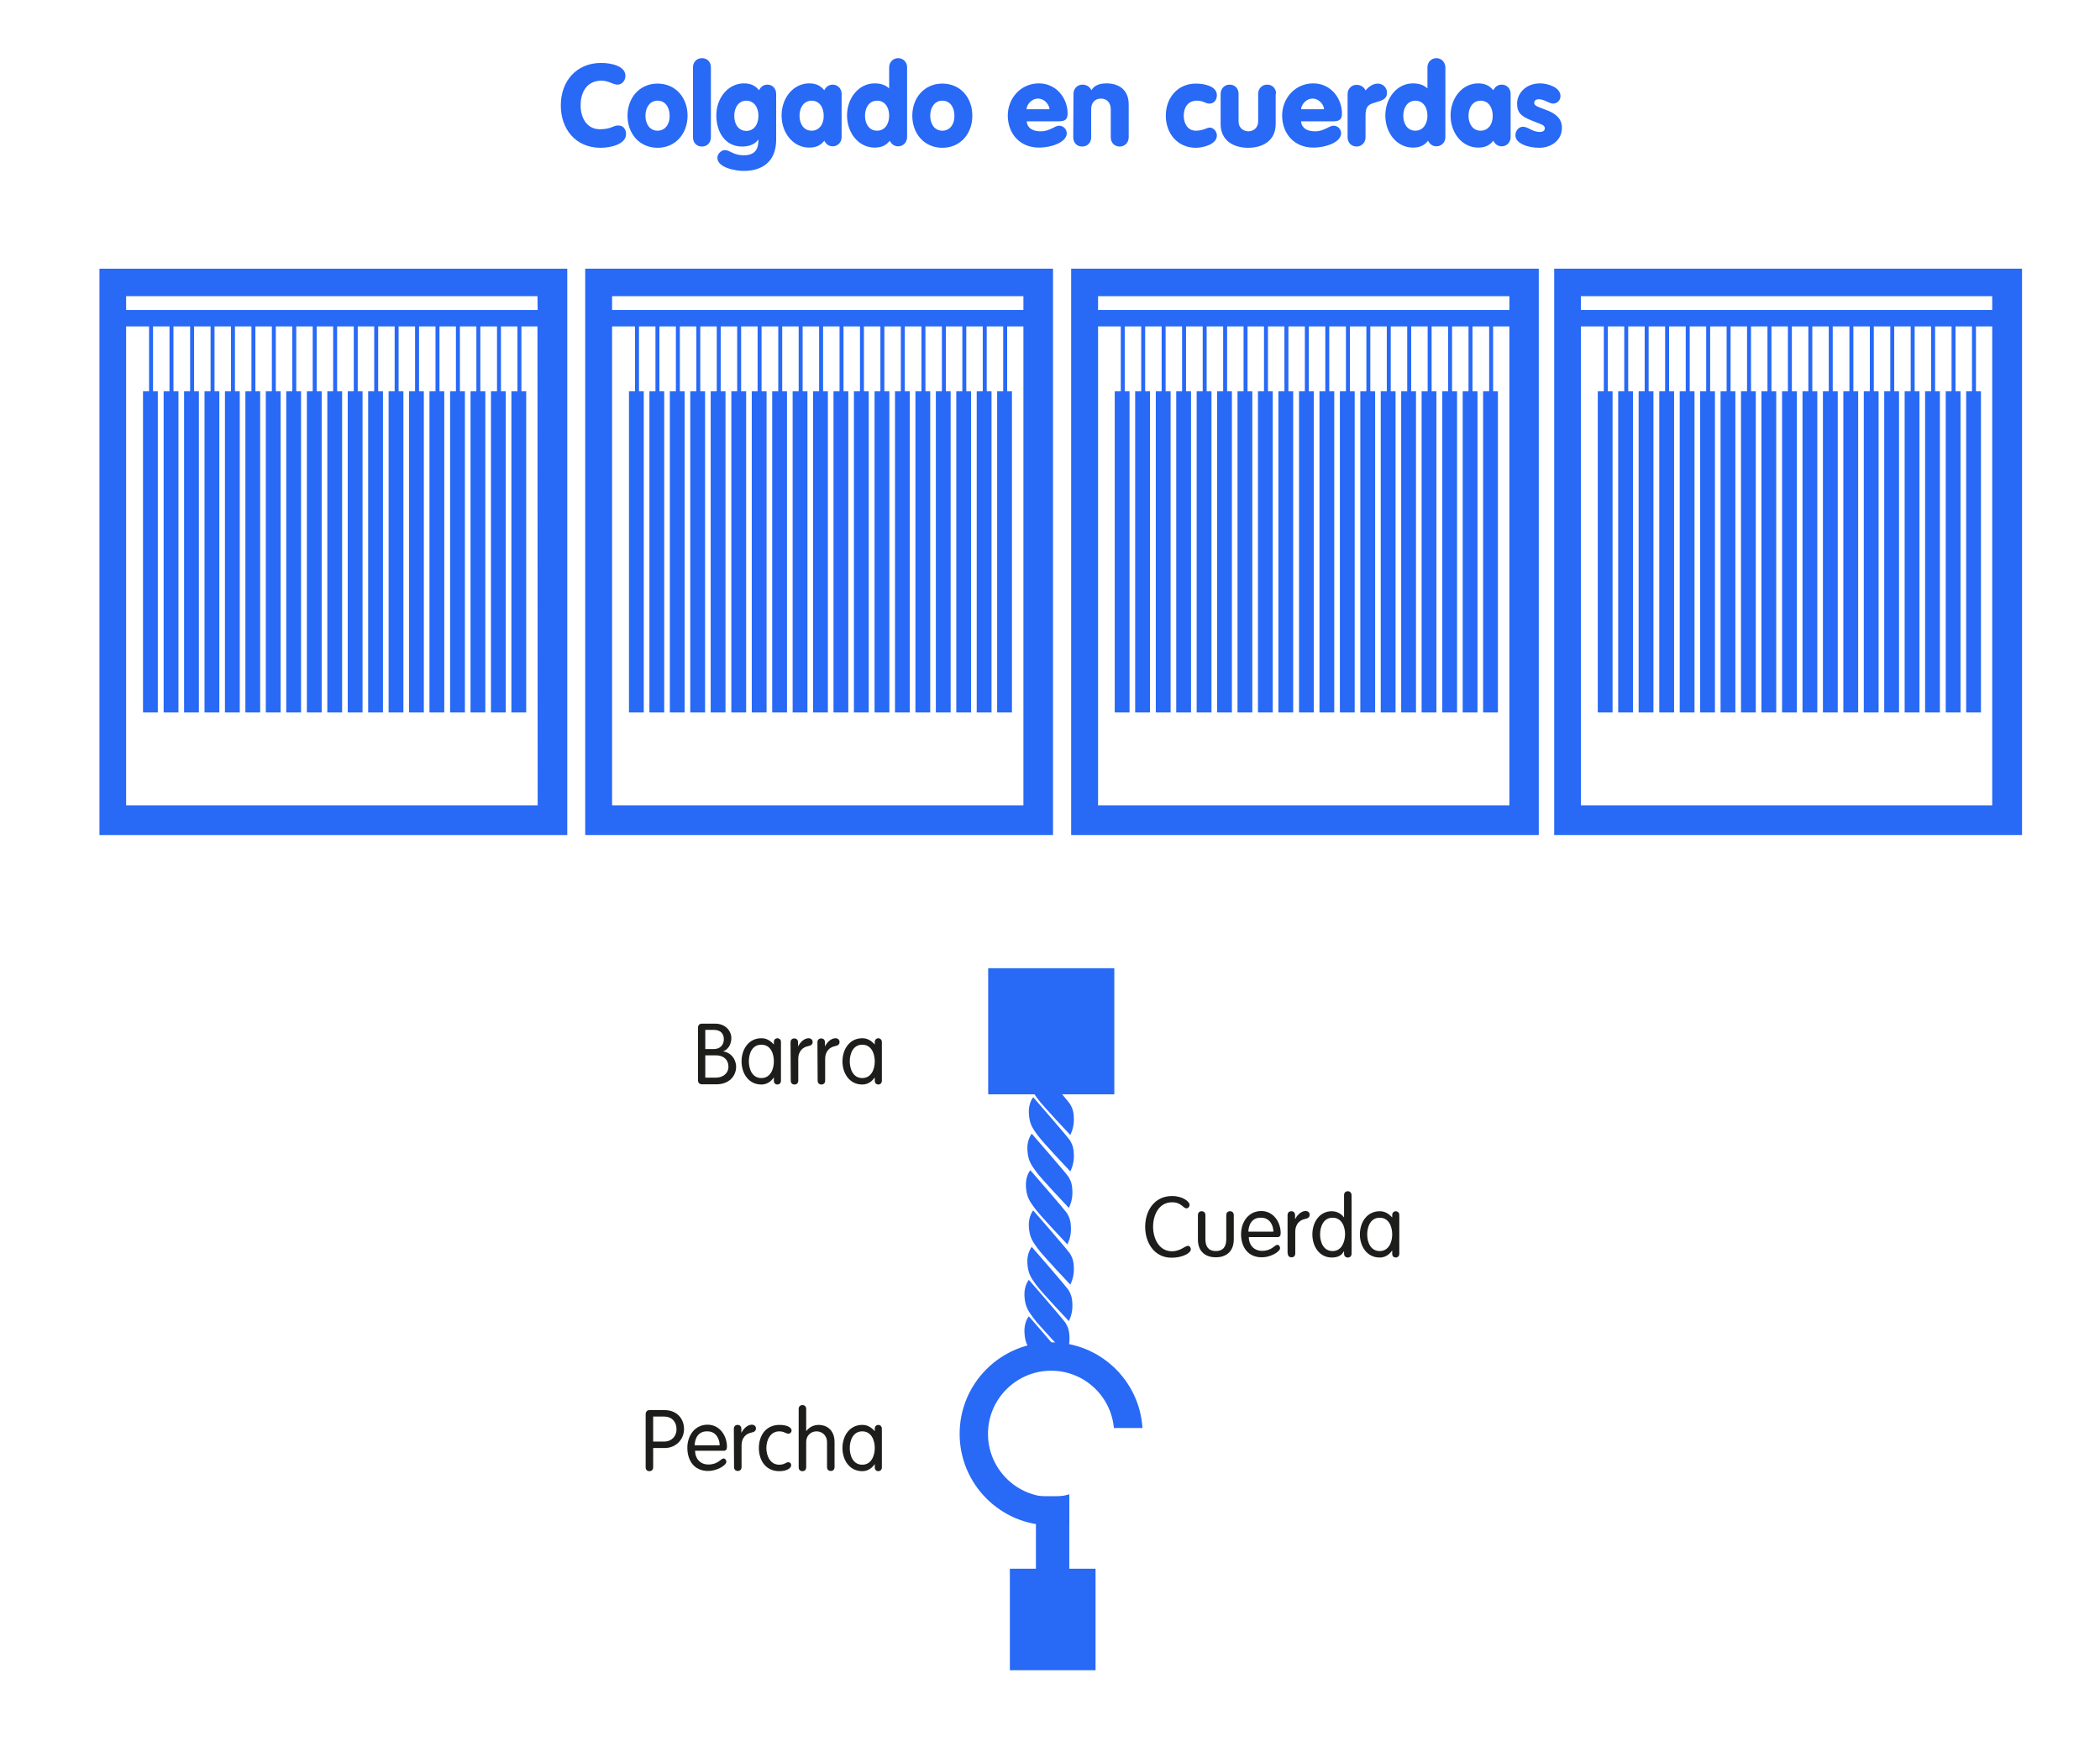 <?xml version="1.0" encoding="utf-8"?>
<!-- Generator: Adobe Illustrator 24.0.2, SVG Export Plug-In . SVG Version: 6.00 Build 0)  -->
<svg version="1.1" id="Capa_1" xmlns="http://www.w3.org/2000/svg" xmlns:xlink="http://www.w3.org/1999/xlink" x="0px" y="0px"
	 viewBox="0 0 1007.3 845.2" style="enable-background:new 0 0 1007.3 845.2;" xml:space="preserve">
<style type="text/css">
	.st0{fill:#2869F6;}
	.st1{fill:#1D1D1B;}
</style>
<g>
	<g>
		<path class="st0" d="M726.9,65c0,3.8,6,5.9,11.4,5.9c5.8,0,10.9-3.6,10.9-9.6c0-9.3-13.3-8.6-13.3-11.9c0-1.3,1.1-1.8,2.2-1.8
			c2.6,0,5.1,2.1,6.8,2.1c2,0,3.6-1.5,3.6-3.6c0-4.4-6.4-6.1-9.8-6.1c-6.8,0-11,4.8-11,9.7c0,4.6,2.3,6.2,6.7,8
			c4.8,2,6.6,2.1,6.6,3.9c0,0.9-0.7,1.7-2.4,1.7c-3.7,0-5.5-2.5-8.2-2.5C728.5,60.9,726.9,62.6,726.9,65"/>
		<path class="st0" d="M720.3,40.6c-2.1,0-3.4,1.4-4,2.7c-1.9-2.3-4.1-3.3-7.3-3.3c-7.4,0-13.2,6.8-13.2,15.4
			c0,8.6,5.7,15.4,13.2,15.4c3.2,0,5.4-0.9,7.3-3.3c0.6,1.3,1.9,2.7,4,2.7c2.5,0,4.3-2,4.3-4.4V45C724.6,42.6,722.9,40.6,720.3,40.6
			z M710.2,62.7c-3.8,0-5.8-3.3-5.8-7.2s2.1-7.2,5.8-7.2c3.8,0,5.8,3.3,5.8,7.2C716.1,59.4,714,62.7,710.2,62.7z"/>
		<path class="st0" d="M689,27.9c-2.5,0-4.3,2-4.3,4.4v10.1c-1.5-1.3-3.4-2.4-7-2.4c-7.4,0-13.2,6.8-13.2,15.4
			c0,8.6,5.7,15.4,13.2,15.4c3.2,0,5.4-0.9,7.3-3.3c0.6,1.3,1.9,2.7,4,2.7c2.5,0,4.3-2,4.3-4.4V32.2C693.2,29.9,691.5,27.9,689,27.9
			z M678.9,62.7c-3.8,0-5.8-3.3-5.8-7.2s2.1-7.2,5.8-7.2c3.8,0,5.8,3.3,5.8,7.2C684.7,59.4,682.6,62.7,678.9,62.7z"/>
		<path class="st0" d="M646.4,65.9c0,2.5,1.8,4.4,4.3,4.4s4.3-2,4.3-4.4V55.5c0-4.4,1.2-5.4,4.9-6.4c3.1-0.9,5.4-1.6,5.4-4.6
			c0-2.7-2.2-4.4-4.4-4.4c-2.4,0-4.5,1.6-5.9,3.3c-0.5-1.3-2-2.7-4.3-2.7c-2.5,0-4.3,2-4.3,4.4V65.9z"/>
		<path class="st0" d="M639.6,60.3c-2,0-4.5,2.7-8.7,2.7c-5.5,0-6.8-3-6.8-4.8h15.4c2.7,0,4.2-0.7,4.2-3.7c0-7.4-5.4-14.5-13.8-14.5
			c-8.7,0-14.9,7.2-14.9,15.4c0,8.6,5.7,15.4,14.9,15.4c6.4,0,13.4-2.7,13.4-6.9C643.2,61.8,641.6,60.3,639.6,60.3z M629.6,47.3
			c3.3,0,5.5,3.2,5.5,5.1h-11C624.1,50.5,626.3,47.3,629.6,47.3z"/>
		<path class="st0" d="M612.1,45c0-2.5-1.7-4.4-4.3-4.4c-2.5,0-4.3,2-4.3,4.4v13.3c0,3.2-2.5,4.7-4.7,4.7s-4.7-1.5-4.7-4.7V45
			c0-2.5-1.7-4.4-4.3-4.4c-2.5,0-4.3,2-4.3,4.4v14.5c0,7.9,6.1,11.4,13.2,11.4s13.2-3.5,13.2-11.4V45H612.1z"/>
		<path class="st0" d="M559.2,55.5c0,8.6,5.7,15.4,14.4,15.4c3.4,0,10.1-1.6,10.1-5.9c0-1.8-1.5-3.8-3.5-3.8c-1.3,0-3,1.5-6.6,1.5
			c-3.8,0-5.8-3.3-5.8-7.2s2-7.2,6.3-7.2c3.3,0,3.9,1.4,6.1,1.4c2,0,3.5-1.7,3.5-4c0-4.5-6.3-5.6-10.1-5.6
			C564.9,40.1,559.2,46.9,559.2,55.5"/>
		<path class="st0" d="M514.8,65.9c0,2.5,1.7,4.4,4.3,4.4s4.3-2,4.3-4.4V52.4c0-3,1.7-5.1,4.7-5.1s4.7,2.2,4.7,5.1v13.5
			c0,2.5,1.7,4.4,4.3,4.4c2.5,0,4.3-2,4.3-4.4V50.1c0-7-4.7-10.1-10.6-10.1c-3.7,0-6,1.1-7.3,3.3c-0.5-1.3-2-2.7-4.3-2.7
			c-2.5,0-4.3,2-4.3,4.4L514.8,65.9L514.8,65.9z"/>
		<path class="st0" d="M508,60.3c-2,0-4.5,2.7-8.7,2.7c-5.5,0-6.8-3-6.8-4.8h15.4c2.7,0,4.2-0.7,4.2-3.7c0-7.4-5.4-14.5-13.8-14.5
			c-8.7,0-14.9,7.2-14.9,15.4c0,8.6,5.7,15.4,14.9,15.4c6.4,0,13.4-2.7,13.4-6.9C511.6,61.8,509.9,60.3,508,60.3z M497.9,47.3
			c3.3,0,5.5,3.2,5.5,5.1h-11C492.4,50.5,494.6,47.3,497.9,47.3z"/>
		<path class="st0" d="M452,40.1c-8.6,0-14.4,6.8-14.4,15.4c0,8.6,5.7,15.4,14.4,15.4s14.4-6.8,14.4-15.4
			C466.4,46.9,460.7,40.1,452,40.1z M452,62.7c-3.8,0-5.8-3.3-5.8-7.2s2.1-7.2,5.8-7.2c3.8,0,5.8,3.3,5.8,7.2
			C457.9,59.4,455.8,62.7,452,62.7z"/>
		<path class="st0" d="M430.8,27.9c-2.5,0-4.3,2-4.3,4.4v10.1c-1.5-1.3-3.4-2.4-7-2.4c-7.4,0-13.2,6.8-13.2,15.4
			c0,8.6,5.7,15.4,13.2,15.4c3.2,0,5.4-0.9,7.3-3.3c0.6,1.3,1.9,2.7,4,2.7c2.5,0,4.3-2,4.3-4.4V32.2
			C435.1,29.9,433.3,27.9,430.8,27.9z M420.7,62.7c-3.8,0-5.8-3.3-5.8-7.2s2.1-7.2,5.8-7.2c3.8,0,5.8,3.3,5.8,7.2
			C426.5,59.4,424.5,62.7,420.7,62.7z"/>
		<path class="st0" d="M399.4,40.6c-2.1,0-3.4,1.4-4,2.7c-1.9-2.3-4.1-3.3-7.3-3.3c-7.4,0-13.2,6.8-13.2,15.4
			c0,8.6,5.7,15.4,13.2,15.4c3.2,0,5.4-0.9,7.3-3.3c0.6,1.3,1.9,2.7,4,2.7c2.5,0,4.3-2,4.3-4.4V45C403.7,42.6,401.9,40.6,399.4,40.6
			z M389.3,62.7c-3.8,0-5.8-3.3-5.8-7.2s2.1-7.2,5.8-7.2c3.8,0,5.8,3.3,5.8,7.2C395.2,59.4,393.1,62.7,389.3,62.7z"/>
		<path class="st0" d="M368.1,40.6c-2.1,0-3.4,1.4-4,2.7c-1.9-2.3-4.1-3.3-7.3-3.3c-7.4,0-13.2,6.8-13.2,15.4
			c0,7.7,4.1,14.9,12.3,14.9c2.8,0,5.9-0.7,7.8-3.3h0.1c0,4.8-1.8,7.5-7.1,7.5c-5,0-6.6-2.5-9-2.5c-1.7,0-3.6,1.8-3.6,3.7
			c0,4.6,8.3,6.3,12.7,6.3c8.4,0,15.5-4.1,15.5-15V45C372.3,42.6,370.6,40.6,368.1,40.6z M358,62.8c-3.8,0-5.8-3.2-5.8-7.3
			c0-3.9,2.1-7.2,5.8-7.2s5.8,3.3,5.8,7.2C363.8,59.6,361.7,62.8,358,62.8z"/>
		<path class="st0" d="M332.4,65.9c0,2.5,1.7,4.4,4.3,4.4s4.3-2,4.3-4.4V32.3c0-2.5-1.7-4.4-4.3-4.4s-4.3,2-4.3,4.4V65.9z"/>
		<path class="st0" d="M315.4,40.1c-8.6,0-14.4,6.8-14.4,15.4c0,8.6,5.7,15.4,14.4,15.4c8.6,0,14.4-6.8,14.4-15.4
			C329.8,46.9,324.1,40.1,315.4,40.1z M315.4,62.7c-3.8,0-5.8-3.3-5.8-7.2s2.1-7.2,5.8-7.2c3.8,0,5.8,3.3,5.8,7.2
			C321.3,59.4,319.2,62.7,315.4,62.7z"/>
		<path class="st0" d="M269,50.6c0,11.1,6.9,20.3,19.1,20.3c4.9,0,12.2-1.7,12.2-6.6c0-1.1-0.4-4.1-3.9-4.1c-2.3,0-3.2,1.8-8.7,1.8
			c-6.1,0-9.2-5.3-9.2-11.5c0-6,2.8-11.8,10-11.8c3.4,0,5.6,1.9,7.7,1.9c2.3,0,3.8-2.1,3.8-4.2c0-4.6-6.4-6.2-11.7-6.2
			C276.6,30.2,269,38.8,269,50.6"/>
	</g>
	<path class="st0" d="M548,685.1c-1.4-22.9-20.5-41.1-43.8-41.1c-24.2,0-43.9,19.7-43.9,43.9s19.7,43.9,43.9,43.9
		c3,0,5.9-0.3,8.7-0.9v-14c-2.8,0.8-5.7,1.3-8.7,1.3c-16.7,0-30.3-13.6-30.3-30.3s13.6-30.3,30.3-30.3c15.8,0,28.7,12.1,30.1,27.5
		L548,685.1L548,685.1z"/>
	<rect x="474" y="464.5" class="st0" width="60.5" height="60.5"/>
	<rect x="484.4" y="752.6" class="st0" width="41.1" height="48.7"/>
	<rect x="496.9" y="717.8" class="st0" width="16" height="37.6"/>
	<path class="st0" d="M495.6,526.4c0,0-2.4,2.8-2.1,7.8c0.3,5,1.7,7,4.2,10.4c2.5,3.5,15.7,17.4,15.7,17.4s1.7-3.2,1.7-7.1
		c0-3.9-0.6-5.6-1.8-7.7C512,545.2,495.6,526.4,495.6,526.4"/>
	<path class="st0" d="M495.6,508.9c0,0-2.4,2.8-2.1,7.8c0.3,5,1.7,7,4.2,10.4c2.5,3.5,15.7,17.4,15.7,17.4s1.7-3.2,1.7-7.1
		c0-3.9-0.6-5.6-1.8-7.7C512,527.7,495.6,508.9,495.6,508.9"/>
	<path class="st0" d="M495.6,580.7c0,0-2.4,2.8-2.1,7.8c0.3,5,1.7,7,4.2,10.4c2.5,3.5,15.7,17.4,15.7,17.4s1.7-3.2,1.7-7.1
		c0-3.9-0.6-5.6-1.8-7.7C512,599.5,495.6,580.7,495.6,580.7"/>
	<path class="st0" d="M494.9,543.9c0,0-2.4,2.8-2.1,7.8c0.3,5,1.7,7,4.2,10.4c2.5,3.5,15.7,17.4,15.7,17.4s1.7-3.2,1.7-7.1
		c0-3.9-0.6-5.6-1.8-7.7C511.3,562.7,494.9,543.9,494.9,543.9"/>
	<path class="st0" d="M494.9,598.2c0,0-2.4,2.8-2.1,7.8c0.3,5,1.7,7,4.2,10.4c2.5,3.5,15.7,17.4,15.7,17.4s1.7-3.2,1.7-7.1
		c0-3.9-0.6-5.6-1.8-7.7C511.3,617,494.9,598.2,494.9,598.2"/>
	<path class="st0" d="M494.2,561.4c0,0-2.4,2.8-2.1,7.8c0.3,5,1.7,7,4.2,10.4c2.5,3.5,15.7,17.4,15.7,17.4s1.7-3.2,1.7-7.1
		c0-3.9-0.6-5.6-1.8-7.7C510.6,580.2,494.2,561.4,494.2,561.4"/>
	<path class="st0" d="M493.5,614c0,0-2.4,2.8-2.1,7.8c0.3,5,1.7,7,4.2,10.4c2.5,3.5,15.7,17.4,15.7,17.4s1.7-3.2,1.7-7.1
		c0-3.9-0.6-5.6-1.8-7.7C509.9,632.8,493.5,614,493.5,614"/>
	<path class="st0" d="M509,649.6c-4.8-5.8-15.5-18.1-15.5-18.1s-2.4,2.8-2.1,7.8c0.3,5,1.6,6.9,4.1,10.3H509z"/>
	<path class="st1" d="M421.3,498.1c-0.7,0-1.7,0.5-1.7,1.8v1.1h-0.1c-1.7-1.8-3.4-2.9-5.9-2.9c-6.1,0-9.5,5.3-9.5,11.1
		c0,5.8,3.4,11.1,9.5,11.1c2.3,0,4.4-1.1,5.9-3.3h0.1v1.5c0,1.3,0.9,1.8,1.7,1.8c0.7,0,1.7-0.5,1.7-1.8v-18.7
		C422.9,498.6,422,498.1,421.3,498.1z M413.6,517.2c-4.4,0-6-4.3-6-8c0-3.7,1.6-8,6-8s6,4.3,6,8C419.6,512.9,418,517.2,413.6,517.2z
		"/>
	<path class="st1" d="M392.2,518.4c0,1.2,0.7,1.9,1.8,1.9s1.8-0.7,1.8-1.9v-10.3c0-4.2,2.6-5.8,4.7-6.2c1.5-0.3,2.2-0.9,2.2-2
		c0-1-0.7-1.8-2-1.8c-2.1,0-4.1,2.1-4.9,3.8h-0.1v-1.8c0-1.2-0.7-1.9-1.8-1.9s-1.8,0.7-1.8,1.9L392.2,518.4L392.2,518.4z"/>
	<path class="st1" d="M379.3,518.4c0,1.2,0.7,1.9,1.8,1.9s1.8-0.7,1.8-1.9v-10.3c0-4.2,2.6-5.8,4.7-6.2c1.5-0.3,2.2-0.9,2.2-2
		c0-1-0.7-1.8-2-1.8c-2.1,0-4.1,2.1-4.9,3.8h-0.1v-1.8c0-1.2-0.7-1.9-1.8-1.9s-1.8,0.7-1.8,1.9L379.3,518.4L379.3,518.4z"/>
	<path class="st1" d="M372.9,498.1c-0.7,0-1.7,0.5-1.7,1.8v1.1h-0.1c-1.7-1.8-3.4-2.9-5.9-2.9c-6.1,0-9.5,5.3-9.5,11.1
		c0,5.8,3.4,11.1,9.5,11.1c2.3,0,4.4-1.1,5.9-3.3h0.1v1.5c0,1.3,0.9,1.8,1.7,1.8c0.7,0,1.7-0.5,1.7-1.8v-18.7
		C374.6,498.6,373.6,498.1,372.9,498.1z M365.2,517.2c-4.4,0-6-4.3-6-8c0-3.7,1.5-8,6-8s6,4.3,6,8
		C371.2,512.9,369.6,517.2,365.2,517.2z"/>
	<path class="st1" d="M346.8,504.4L346.8,504.4c2.4-0.8,4-3.3,4-6.4c0-3.3-2.7-6.9-7.8-6.9h-6.3c-1.3,0-1.9,0.9-1.9,2v25.1
		c0,1.1,0.6,2,1.9,2h6.9c6.1,0,9.5-3.9,9.5-8.5C353,507.8,350.3,504.8,346.8,504.4z M338.3,494.1h4.2c3.2,0,4.7,1.9,4.7,4.5
		c0,2.7-1.8,4.7-4.8,4.7h-4.1L338.3,494.1L338.3,494.1z M343.4,517h-5.1v-10.7h5.2c3.8,0,5.9,2.4,5.9,5.3
		C349.5,514.8,346.9,517,343.4,517z"/>
	<path class="st1" d="M421.3,683.6c-0.7,0-1.7,0.5-1.7,1.8v1.1h-0.1c-1.7-1.8-3.4-2.9-5.9-2.9c-6.1,0-9.5,5.3-9.5,11.1
		s3.4,11.1,9.5,11.1c2.3,0,4.4-1.1,5.9-3.3h0.1v1.5c0,1.3,0.9,1.8,1.7,1.8c0.7,0,1.7-0.5,1.7-1.8v-18.7
		C422.9,684.1,422,683.6,421.3,683.6z M413.6,702.7c-4.4,0-6-4.3-6-8s1.6-8,6-8s6,4.3,6,8C419.6,698.3,418,702.7,413.6,702.7z"/>
	<path class="st1" d="M396.7,703.8c0,1.2,0.7,1.9,1.8,1.9s1.8-0.7,1.8-1.9v-12c0-6.1-4.2-8.2-7.5-8.2c-2.2,0-4.4,0.8-6,2.9l-0.1-0.1
		V676c0-1.2-0.7-1.9-1.8-1.9s-1.8,0.7-1.8,1.9v27.9c0,1.2,0.7,1.9,1.8,1.9s1.8-0.7,1.8-1.9V692c0-3.8,2.7-5.3,5-5.3s5,1.6,5,5.3
		V703.8z"/>
	<path class="st1" d="M364,694.7c0,5.8,3.2,11.1,9.8,11.1c3.7,0,5.7-1.5,5.7-2.8c0-1-0.6-1.5-1.4-1.5c-1.1,0-1.8,1.2-4.3,1.2
		c-4.4,0-6.2-4.3-6.2-8s1.8-8,6.2-8c2.4,0,3,1.1,4.4,1.1c0.9,0,1.5-0.8,1.5-1.5c0-1.5-2.2-2.7-5.8-2.7
		C367.2,683.6,364,688.9,364,694.7"/>
	<path class="st1" d="M352.1,703.8c0,1.2,0.7,1.9,1.8,1.9s1.8-0.7,1.8-1.9v-10.3c0-4.2,2.6-5.8,4.7-6.2c1.5-0.3,2.2-0.9,2.2-2
		c0-1-0.7-1.8-2-1.8c-2.1,0-4.1,2.1-4.9,3.8h-0.1v-1.8c0-1.2-0.7-1.9-1.8-1.9s-1.8,0.7-1.8,1.9L352.1,703.8L352.1,703.8z"/>
	<path class="st1" d="M348.7,694.1c0-5.2-3.4-10.6-9.3-10.6c-6.1,0-9.7,5.2-9.7,11.1c0,5.8,3,11.1,10,11.1c4.2,0,8.7-2.7,8.7-4.4
		c0-1-0.7-1.6-1.3-1.6c-1.3,0-2.6,2.9-7.3,2.9c-4,0-6.4-2.9-6.4-6.6h13.5C348.2,696.1,348.7,695.4,348.7,694.1z M333.2,693.4
		c0.1-3.3,1.7-6.9,6.2-6.7c4,0,5.8,3.6,5.8,6.7H333.2z"/>
	<path class="st1" d="M318.7,676.5h-7.1c-1.3,0-1.9,0.9-1.9,2v25.4c0,1.2,0.7,1.9,1.8,1.9s1.8-0.7,1.8-1.9v-9.2h5.5
		c5.3,0,9.3-4,9.3-9.1S324.6,676.5,318.7,676.5z M318.6,691.6h-5.3v-12h5.1c4.5,0,6.1,3.2,6.1,6
		C324.6,688.9,322.2,691.6,318.6,691.6z"/>
	<path class="st1" d="M669.5,581.1c-0.7,0-1.7,0.5-1.7,1.8v1.1h-0.1c-1.7-1.8-3.4-2.9-5.9-2.9c-6.1,0-9.5,5.3-9.5,11.1
		s3.4,11.1,9.5,11.1c2.3,0,4.4-1.1,5.9-3.3h0.1v1.5c0,1.3,0.9,1.8,1.7,1.8c0.7,0,1.7-0.5,1.7-1.8v-18.7
		C671.2,581.6,670.2,581.1,669.5,581.1z M661.8,600.2c-4.4,0-6-4.3-6-8s1.6-8,6-8s6,4.3,6,8C667.8,595.8,666.2,600.2,661.8,600.2z"
		/>
	<path class="st1" d="M646.5,571.5c-1.1,0-1.8,0.7-1.8,1.9V584h-0.1c-0.9-1.3-2.9-2.9-5.8-2.9c-5.9,0-9.3,5.3-9.3,11.1
		s3.4,11.1,9.3,11.1c2.9,0,4.8-1,5.8-3h0.1v1.1c0,1.2,0.7,1.9,1.8,1.9s1.8-0.7,1.8-1.9v-27.9C648.3,572.3,647.6,571.5,646.5,571.5z
		 M639.2,600.2c-4.4,0-6-4.3-6-8s1.6-8,6-8s6,4.3,6,8C645.1,595.8,643.6,600.2,639.2,600.2z"/>
	<path class="st1" d="M617.7,601.3c0,1.2,0.7,1.9,1.8,1.9c1.1,0,1.8-0.7,1.8-1.9V591c0-4.2,2.6-5.8,4.7-6.2c1.5-0.3,2.2-0.9,2.2-2
		s-0.7-1.8-2-1.8c-2.1,0-4.1,2.1-4.9,3.8h-0.1V583c0-1.2-0.7-1.9-1.8-1.9c-1.1,0-1.8,0.7-1.8,1.9v18.3H617.7z"/>
	<path class="st1" d="M614.3,591.6c0-5.2-3.4-10.6-9.3-10.6c-6.1,0-9.7,5.2-9.7,11.1c0,5.8,3,11.1,10,11.1c4.2,0,8.7-2.7,8.7-4.4
		c0-1-0.7-1.6-1.3-1.6c-1.3,0-2.6,2.9-7.3,2.9c-4,0-6.4-2.9-6.4-6.6h13.5C613.8,593.6,614.3,592.9,614.3,591.6z M598.8,590.9
		c0.1-3.3,1.7-6.9,6.2-6.7c4,0,5.8,3.6,5.8,6.7H598.8z"/>
	<path class="st1" d="M574.6,594.6c0,6.4,4.2,8.6,8.6,8.6s8.6-2.3,8.6-8.6V583c0-1.2-0.7-1.9-1.8-1.9c-1.1,0-1.8,0.7-1.8,1.9v11.5
		c0,3.7-1.6,5.7-5,5.7s-5-2-5-5.7V583c0-1.2-0.7-1.9-1.8-1.9c-1.1,0-1.8,0.7-1.8,1.9L574.6,594.6L574.6,594.6z"/>
	<path class="st1" d="M553.1,588.5c0-5.5,2.7-11.7,9.1-11.7c4.5,0,5.3,2.9,6.9,2.9c0.9,0,1.5-0.8,1.5-1.7c0-1.5-3.3-4.2-8.4-4.2
		c-8.6,0-12.9,7.2-12.9,14.8c0,7.5,4.3,14.8,12.7,14.8c5.1,0,9.2-2.2,9.2-4c0-1-0.6-1.7-1.4-1.7c-1.5,0-3.4,2.6-7.8,2.6
		C555.8,600.2,553.1,594,553.1,588.5"/>
	<g>
		<path class="st0" d="M513.8,128.9v271.7h224.3V128.9H513.8z M724,386.4H526.7V156.6H724V386.4z M724,148.7H526.7v-6.6H724V148.7z"
			/>
		<rect x="534.7" y="187.7" class="st0" width="7.1" height="154.1"/>
		<rect x="537.6" y="153.9" class="st0" width="1.9" height="37.8"/>
		<rect x="544.5" y="187.7" class="st0" width="7.1" height="154.1"/>
		<rect x="547.4" y="153.9" class="st0" width="1.9" height="37.8"/>
		<rect x="554.4" y="187.7" class="st0" width="7.1" height="154.1"/>
		<rect x="557.2" y="153.9" class="st0" width="1.9" height="37.8"/>
		<rect x="564.2" y="187.7" class="st0" width="7.1" height="154.1"/>
		<rect x="567" y="153.9" class="st0" width="1.9" height="37.8"/>
		<rect x="574" y="187.7" class="st0" width="7.1" height="154.1"/>
		<rect x="576.9" y="153.9" class="st0" width="1.9" height="37.8"/>
		<rect x="583.8" y="187.7" class="st0" width="7.1" height="154.1"/>
		<rect x="586.7" y="153.9" class="st0" width="1.9" height="37.8"/>
		<rect x="593.6" y="187.7" class="st0" width="7.1" height="154.1"/>
		<rect x="596.5" y="153.9" class="st0" width="1.9" height="37.8"/>
		<rect x="603.4" y="187.7" class="st0" width="7.1" height="154.1"/>
		<rect x="606.3" y="153.9" class="st0" width="1.9" height="37.8"/>
		<rect x="613.2" y="187.7" class="st0" width="7.1" height="154.1"/>
		<rect x="616.1" y="153.9" class="st0" width="1.9" height="37.8"/>
		<rect x="623.1" y="187.7" class="st0" width="7.1" height="154.1"/>
		<rect x="625.9" y="153.9" class="st0" width="1.9" height="37.8"/>
		<rect x="632.9" y="187.7" class="st0" width="7.1" height="154.1"/>
		<rect x="635.7" y="153.9" class="st0" width="1.9" height="37.8"/>
		<rect x="642.7" y="187.7" class="st0" width="7.1" height="154.1"/>
		<rect x="645.6" y="153.9" class="st0" width="1.9" height="37.8"/>
		<rect x="652.5" y="187.7" class="st0" width="7.1" height="154.1"/>
		<rect x="655.4" y="153.9" class="st0" width="1.9" height="37.8"/>
		<rect x="662.3" y="187.7" class="st0" width="7.1" height="154.1"/>
		<rect x="665.2" y="153.9" class="st0" width="1.9" height="37.8"/>
		<rect x="672.1" y="187.7" class="st0" width="7.1" height="154.1"/>
		<rect x="675" y="153.9" class="st0" width="1.9" height="37.8"/>
		<rect x="681.9" y="187.7" class="st0" width="7.1" height="154.1"/>
		<rect x="684.8" y="153.9" class="st0" width="1.9" height="37.8"/>
		<rect x="691.8" y="187.7" class="st0" width="7.1" height="154.1"/>
		<rect x="694.6" y="153.9" class="st0" width="1.9" height="37.8"/>
		<rect x="701.6" y="187.7" class="st0" width="7.1" height="154.1"/>
		<rect x="704.4" y="153.9" class="st0" width="1.9" height="37.8"/>
		<rect x="711.4" y="187.7" class="st0" width="7.1" height="154.1"/>
		<rect x="714.3" y="153.9" class="st0" width="1.9" height="37.8"/>
		<path class="st0" d="M745.5,128.9v271.7h224.4V128.9H745.5z M955.6,386.4H758.3V156.6h197.3V386.4z M955.6,148.7H758.3v-6.6h197.3
			V148.7z"/>
		<rect x="766.4" y="187.7" class="st0" width="7.1" height="154.1"/>
		<rect x="769.3" y="153.9" class="st0" width="1.9" height="37.8"/>
		<rect x="776.2" y="187.7" class="st0" width="7.1" height="154.1"/>
		<rect x="779.1" y="153.9" class="st0" width="1.9" height="37.8"/>
		<rect x="786" y="187.7" class="st0" width="7.1" height="154.1"/>
		<rect x="788.9" y="153.9" class="st0" width="1.9" height="37.8"/>
		<rect x="795.9" y="187.7" class="st0" width="7.1" height="154.1"/>
		<rect x="798.7" y="153.9" class="st0" width="1.9" height="37.8"/>
		<rect x="805.7" y="187.7" class="st0" width="7.1" height="154.1"/>
		<rect x="808.6" y="153.9" class="st0" width="1.9" height="37.8"/>
		<rect x="815.5" y="187.7" class="st0" width="7.1" height="154.1"/>
		<rect x="818.4" y="153.9" class="st0" width="1.9" height="37.8"/>
		<rect x="825.3" y="187.7" class="st0" width="7.1" height="154.1"/>
		<rect x="828.2" y="153.9" class="st0" width="1.9" height="37.8"/>
		<rect x="835.1" y="187.7" class="st0" width="7.1" height="154.1"/>
		<rect x="838" y="153.9" class="st0" width="1.9" height="37.8"/>
		<rect x="844.9" y="187.7" class="st0" width="7.1" height="154.1"/>
		<rect x="847.8" y="153.9" class="st0" width="1.9" height="37.8"/>
		<rect x="854.8" y="187.7" class="st0" width="7.1" height="154.1"/>
		<rect x="857.6" y="153.9" class="st0" width="1.9" height="37.8"/>
		<rect x="864.6" y="187.7" class="st0" width="7.1" height="154.1"/>
		<rect x="867.4" y="153.9" class="st0" width="1.9" height="37.8"/>
		<rect x="874.4" y="187.7" class="st0" width="7.1" height="154.1"/>
		<rect x="877.2" y="153.9" class="st0" width="1.9" height="37.8"/>
		<rect x="884.2" y="187.7" class="st0" width="7.1" height="154.1"/>
		<rect x="887.1" y="153.9" class="st0" width="1.9" height="37.8"/>
		<rect x="894" y="187.7" class="st0" width="7.1" height="154.1"/>
		<rect x="896.9" y="153.9" class="st0" width="1.9" height="37.8"/>
		<rect x="903.8" y="187.7" class="st0" width="7.1" height="154.1"/>
		<rect x="906.7" y="153.9" class="st0" width="1.9" height="37.8"/>
		<rect x="913.6" y="187.7" class="st0" width="7.1" height="154.1"/>
		<rect x="916.5" y="153.9" class="st0" width="1.9" height="37.8"/>
		<rect x="923.4" y="187.7" class="st0" width="7.1" height="154.1"/>
		<rect x="926.3" y="153.9" class="st0" width="1.9" height="37.8"/>
		<rect x="933.3" y="187.7" class="st0" width="7.1" height="154.1"/>
		<rect x="936.1" y="153.9" class="st0" width="1.9" height="37.8"/>
		<rect x="943.1" y="187.7" class="st0" width="7.1" height="154.1"/>
		<rect x="945.9" y="153.9" class="st0" width="1.9" height="37.8"/>
		<path class="st0" d="M280.7,128.9v271.7h224.4V128.9H280.7z M490.9,386.4H293.6V156.6h197.3V386.4z M490.9,148.7H293.6v-6.6h197.3
			V148.7z"/>
		<rect x="301.7" y="187.7" class="st0" width="7.1" height="154.1"/>
		<rect x="304.6" y="153.9" class="st0" width="1.9" height="37.8"/>
		<rect x="311.5" y="187.7" class="st0" width="7.1" height="154.1"/>
		<rect x="314.4" y="153.9" class="st0" width="1.9" height="37.8"/>
		<rect x="321.3" y="187.7" class="st0" width="7.1" height="154.1"/>
		<rect x="324.2" y="153.9" class="st0" width="1.9" height="37.8"/>
		<rect x="331.1" y="187.7" class="st0" width="7.1" height="154.1"/>
		<rect x="334" y="153.9" class="st0" width="1.9" height="37.8"/>
		<rect x="340.9" y="187.7" class="st0" width="7.1" height="154.1"/>
		<rect x="343.8" y="153.9" class="st0" width="1.9" height="37.8"/>
		<rect x="350.8" y="187.7" class="st0" width="7.1" height="154.1"/>
		<rect x="353.6" y="153.9" class="st0" width="1.9" height="37.8"/>
		<rect x="360.6" y="187.7" class="st0" width="7.1" height="154.1"/>
		<rect x="363.4" y="153.9" class="st0" width="1.9" height="37.8"/>
		<rect x="370.4" y="187.7" class="st0" width="7.1" height="154.1"/>
		<rect x="373.3" y="153.9" class="st0" width="1.9" height="37.8"/>
		<rect x="380.2" y="187.7" class="st0" width="7.1" height="154.1"/>
		<rect x="383.1" y="153.9" class="st0" width="1.9" height="37.8"/>
		<rect x="390" y="187.7" class="st0" width="7.1" height="154.1"/>
		<rect x="392.9" y="153.9" class="st0" width="1.9" height="37.8"/>
		<rect x="399.8" y="187.7" class="st0" width="7.1" height="154.1"/>
		<rect x="402.7" y="153.9" class="st0" width="1.9" height="37.8"/>
		<rect x="409.6" y="187.7" class="st0" width="7.1" height="154.1"/>
		<rect x="412.5" y="153.9" class="st0" width="1.9" height="37.8"/>
		<rect x="419.5" y="187.7" class="st0" width="7.1" height="154.1"/>
		<rect x="422.3" y="153.9" class="st0" width="1.9" height="37.8"/>
		<rect x="429.3" y="187.7" class="st0" width="7.1" height="154.1"/>
		<rect x="432.1" y="153.9" class="st0" width="1.9" height="37.8"/>
		<rect x="439.1" y="187.7" class="st0" width="7.1" height="154.1"/>
		<rect x="442" y="153.9" class="st0" width="1.9" height="37.8"/>
		<rect x="448.9" y="187.7" class="st0" width="7.1" height="154.1"/>
		<rect x="451.8" y="153.9" class="st0" width="1.9" height="37.8"/>
		<rect x="458.7" y="187.7" class="st0" width="7.1" height="154.1"/>
		<rect x="461.6" y="153.9" class="st0" width="1.9" height="37.8"/>
		<rect x="468.5" y="187.7" class="st0" width="7.1" height="154.1"/>
		<rect x="471.4" y="153.9" class="st0" width="1.9" height="37.8"/>
		<rect x="478.3" y="187.7" class="st0" width="7.1" height="154.1"/>
		<rect x="481.2" y="153.9" class="st0" width="1.9" height="37.8"/>
		<path class="st0" d="M47.7,128.9v271.7h224.4V128.9H47.7z M257.9,386.4H60.5V156.6h197.3L257.9,386.4L257.9,386.4z M257.9,148.7
			H60.5v-6.6h197.3L257.9,148.7L257.9,148.7z"/>
		<rect x="68.6" y="187.7" class="st0" width="7.1" height="154.1"/>
		<rect x="71.5" y="153.9" class="st0" width="1.9" height="37.8"/>
		<rect x="78.5" y="187.7" class="st0" width="7.1" height="154.1"/>
		<rect x="81.3" y="153.9" class="st0" width="1.9" height="37.8"/>
		<rect x="88.3" y="187.7" class="st0" width="7.1" height="154.1"/>
		<rect x="91.2" y="153.9" class="st0" width="1.9" height="37.8"/>
		<rect x="98.1" y="187.7" class="st0" width="7.1" height="154.1"/>
		<rect x="101" y="153.9" class="st0" width="1.9" height="37.8"/>
		<rect x="107.9" y="187.7" class="st0" width="7.1" height="154.1"/>
		<rect x="110.8" y="153.9" class="st0" width="1.9" height="37.8"/>
		<rect x="117.7" y="187.7" class="st0" width="7.1" height="154.1"/>
		<rect x="120.6" y="153.9" class="st0" width="1.9" height="37.8"/>
		<rect x="127.5" y="187.7" class="st0" width="7.1" height="154.1"/>
		<rect x="130.4" y="153.9" class="st0" width="1.9" height="37.8"/>
		<rect x="137.3" y="187.7" class="st0" width="7.1" height="154.1"/>
		<rect x="140.2" y="153.9" class="st0" width="1.9" height="37.8"/>
		<rect x="147.2" y="187.7" class="st0" width="7.1" height="154.1"/>
		<rect x="150" y="153.9" class="st0" width="1.9" height="37.8"/>
		<rect x="157" y="187.7" class="st0" width="7.1" height="154.1"/>
		<rect x="159.8" y="153.9" class="st0" width="1.9" height="37.8"/>
		<rect x="166.8" y="187.7" class="st0" width="7.1" height="154.1"/>
		<rect x="169.7" y="153.9" class="st0" width="1.9" height="37.8"/>
		<rect x="176.6" y="187.7" class="st0" width="7.1" height="154.1"/>
		<rect x="179.5" y="153.9" class="st0" width="1.9" height="37.8"/>
		<rect x="186.4" y="187.7" class="st0" width="7.1" height="154.1"/>
		<rect x="189.3" y="153.9" class="st0" width="1.9" height="37.8"/>
		<rect x="196.2" y="187.7" class="st0" width="7.1" height="154.1"/>
		<rect x="199.1" y="153.9" class="st0" width="1.9" height="37.8"/>
		<rect x="206" y="187.7" class="st0" width="7.1" height="154.1"/>
		<rect x="208.9" y="153.9" class="st0" width="1.9" height="37.8"/>
		<rect x="215.9" y="187.7" class="st0" width="7.1" height="154.1"/>
		<rect x="218.7" y="153.9" class="st0" width="1.9" height="37.8"/>
		<rect x="225.7" y="187.7" class="st0" width="7.1" height="154.1"/>
		<rect x="228.5" y="153.9" class="st0" width="1.9" height="37.8"/>
		<rect x="235.5" y="187.7" class="st0" width="7.1" height="154.1"/>
		<rect x="238.4" y="153.9" class="st0" width="1.9" height="37.8"/>
		<rect x="245.3" y="187.7" class="st0" width="7.1" height="154.1"/>
		<rect x="248.2" y="153.9" class="st0" width="1.9" height="37.8"/>
	</g>
</g>
</svg>
